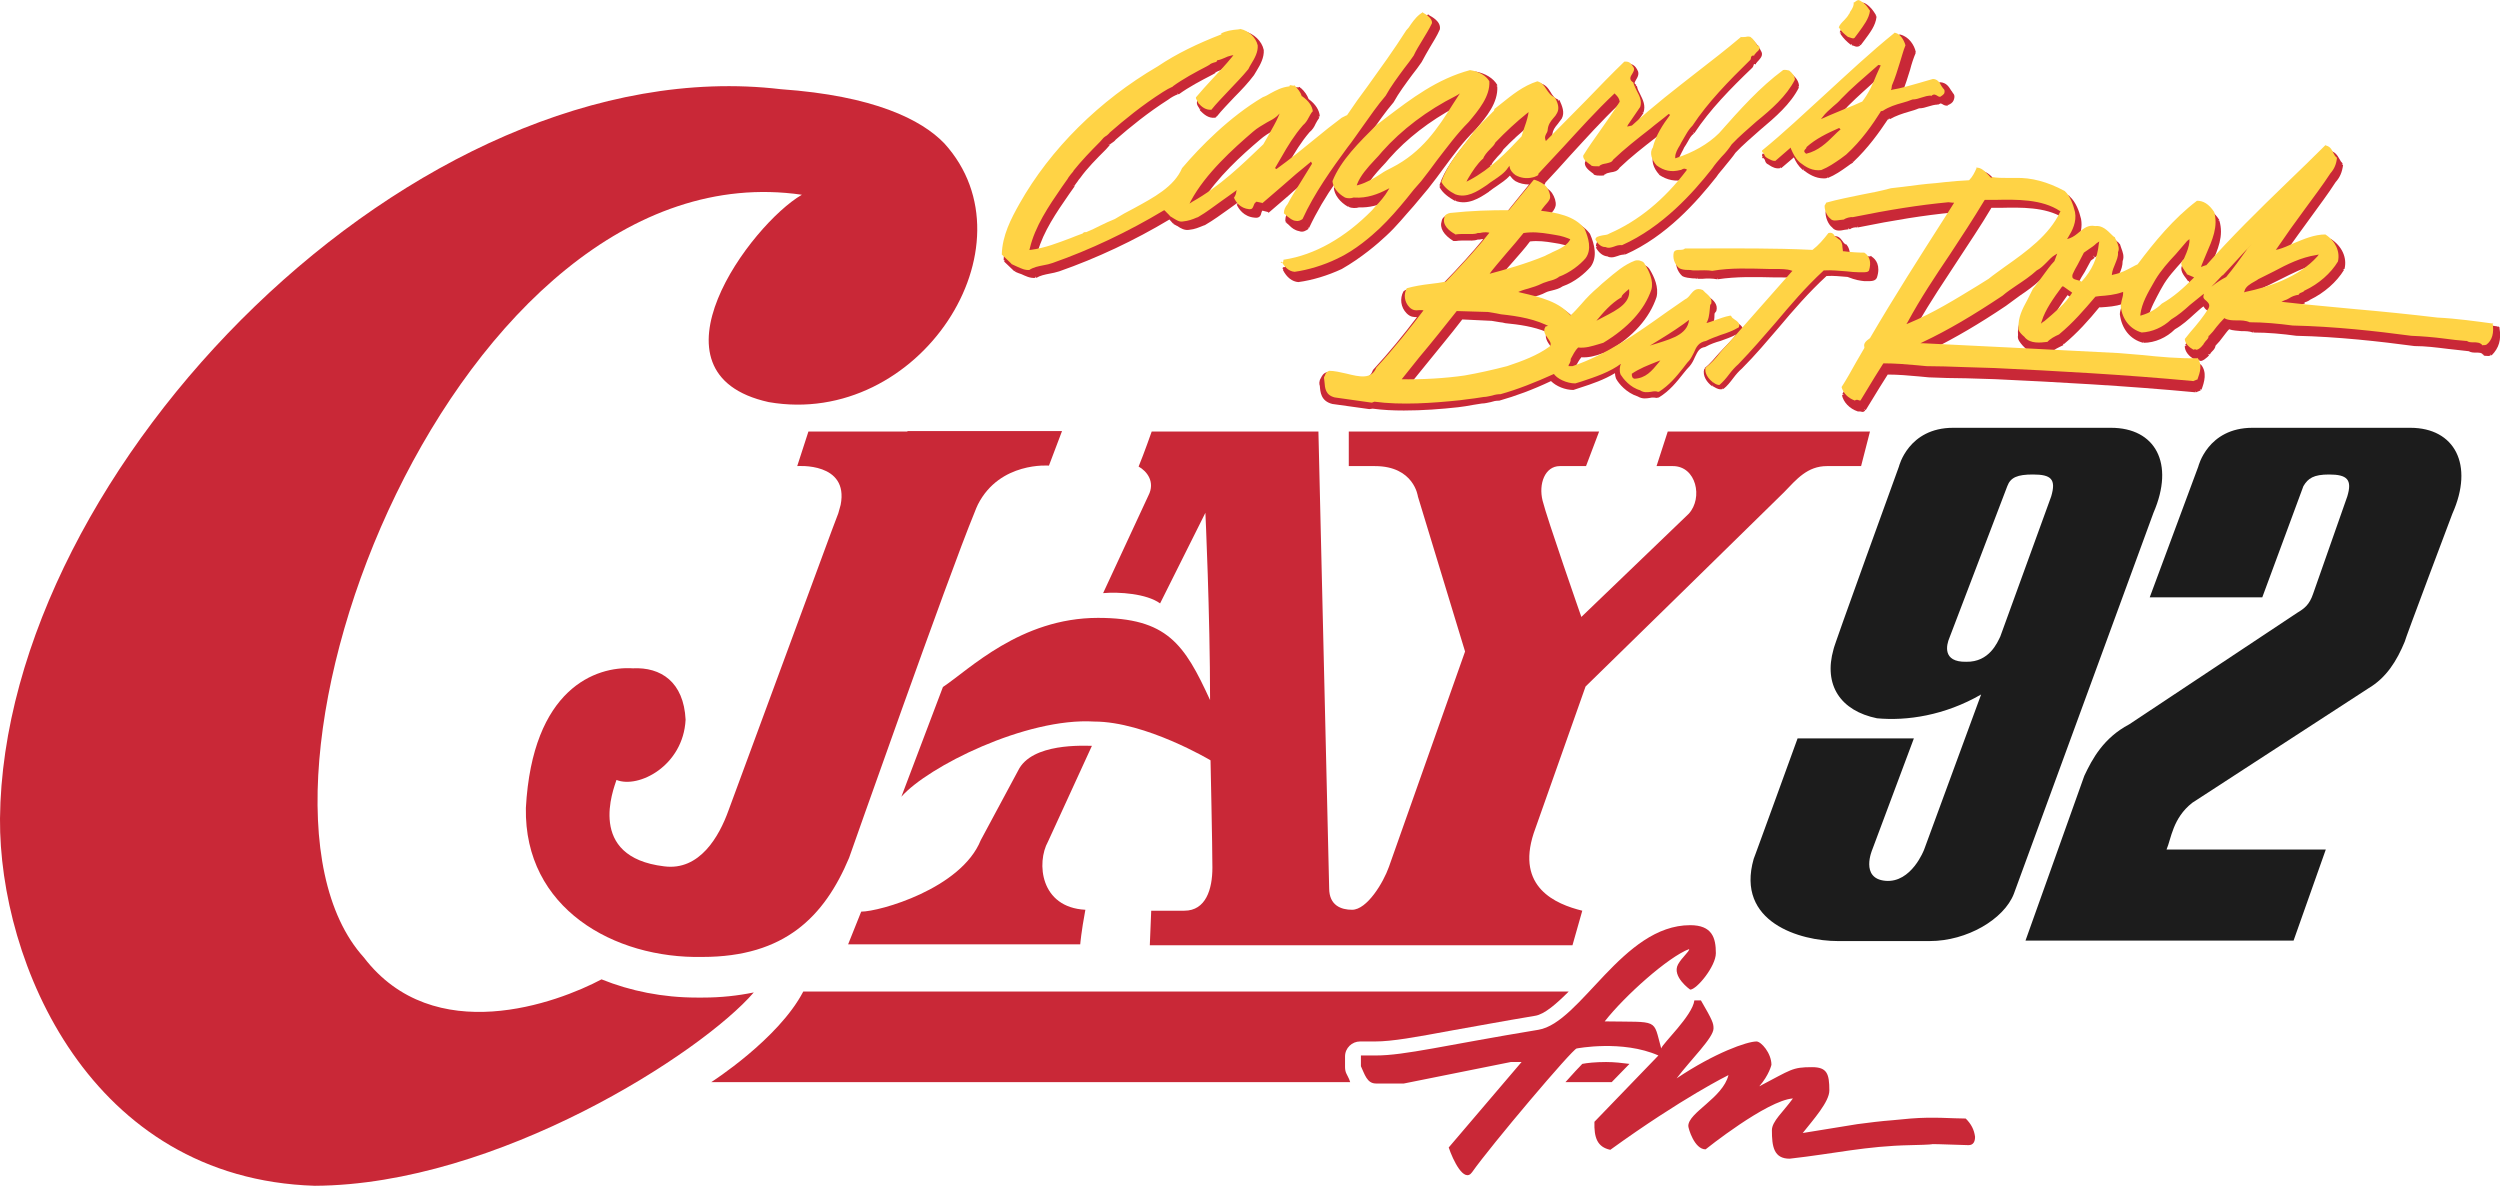 <?xml version="1.0" encoding="utf-8"?>
<!-- Generator: Adobe Illustrator 25.4.1, SVG Export Plug-In . SVG Version: 6.00 Build 0)  -->
<svg version="1.1" id="Layer_1" xmlns="http://www.w3.org/2000/svg" xmlns:xlink="http://www.w3.org/1999/xlink" x="0px" y="0px"
	 viewBox="0 0 535.3 253.9" style="enable-background:new 0 0 535.3 253.9;" xml:space="preserve">
<style type="text/css">
	.st0{fill:#C92837;}
	.st1{fill:#1C1C1C;}
	.st2{fill:#FFD345;}
</style>
<path class="st0" d="M150.5,213.6c-0.4,0-0.9,0-1.3,0c-7.3,0-14.2-1.4-20.4-3.9c-9.4,5-35.9,14.9-50.9-4.7
	C45.2,168.8,97.8,31,171.7,41.7C160.8,48,137,80,164.6,86.1c32.2,5.6,57.5-33.5,37.6-55.4c-4.9-5.1-15.1-10.2-35-11.6
	C89.2,9.9,0.7,100.1,0,175.3c-0.2,30.7,19.2,77.1,67.4,78.6c39.1-0.2,82.9-28.5,94-41.4C158,213.2,154.4,213.6,150.5,213.6z"/>
<path class="st0" d="M246.6,92.4h35.7l2.3,97.8c0,3.7,2.6,4.6,4.9,4.6c3.2,0,6.7-5.8,7.9-9.2l16.3-46.1l-10.1-33.2
	c0,0-0.8-6.5-9.2-6.5h-5.6v-7.4h53.6l-2.8,7.4H334c-3.2,0-4.6,3.8-3.7,7.4c0.9,3.7,8.3,24.9,8.3,24.9l23-22.1
	c3.1-3.4,1.6-10.2-3.4-10.2h-3.5l2.4-7.4h43.3l-1.9,7.4h-7.3c-4.2,0-6.5,2.8-9.2,5.6c-2.8,2.8-42.5,41.6-42.5,41.6l-11.1,31.4
	c-3.8,11.6,4.7,15.2,10.4,16.6l-2.1,7.4h-90.5l0.3-7.4h7.1c4.6,0,6-4.6,6-9.2c0-4.6-0.4-23-0.4-23s-13.9-8.3-24.9-8.3
	c-14.6-0.9-35.7,9.7-41.3,16.1l8.9-23.5c5.6-3.7,16.6-14.8,33.2-14.8c14.8,0,18.5,5.6,24,17.6c0-18.5-1-40.1-1-40.1l-9.7,19.4
	c-2.9-2.1-8.8-2.5-12.2-2.2l9.7-20.9c1.5-2.9-0.3-5.2-2.1-6.2C245,97,246.6,92.4,246.6,92.4z"/>
<path class="st0" d="M184.4,195.2c3.9,0,21.4-4.9,25.6-15.3l8-14.9c2.9-6,14.2-5.3,15.8-5.3l-9.4,20.5c-2.5,4.5-1.7,14.1,8,14.6
	c-0.9,4.8-1.1,7.4-1.1,7.4h-49.7L184.4,195.2z"/>
<path class="st0" d="M194.3,92.4C194.2,92.4,194.2,92.4,194.3,92.4h-21.2l-2.4,7.4c0,0,11.1-0.9,9.3,8.3c-0.1,0.4-0.3,1.1-0.5,1.8
	c-0.8,2.1-1.4,3.7-1.4,3.7L156,173.5c-2,5.6-6.2,13-13.8,12c-16.7-2-10.8-16.6-10.2-18.5c4.7,1.9,14.3-3,14.8-12.9
	c-0.4-8.1-5.3-11.3-11.3-11c-7.9-0.5-21.5,4.3-22.9,29.9c-0.4,21.5,18.9,32.3,37.8,31.9c17.6,0,26.1-8.6,31.4-21.2
	c0,0,21.3-60.5,26.8-73.8l0,0l0,0c0.3-0.8,0.6-1.5,0.8-1.9c4.7-9.2,15.2-8.3,15.2-8.3l2.8-7.4h-33.1V92.4z"/>
<path class="st1" d="M502.6,106.3c1.1-3.6,0-4.7-3.9-4.7c-3.3,0-4.5,0.8-5.5,2.5l-8.8,23.8h-24.1l10.4-28c0,0,2-8.3,11.6-8.3h33.8
	c9.5,0,13.7,7.9,9,18.4c0,0-10.3,27.3-10.2,27.4c-1.7,4.1-3.9,7.7-7.8,10l-37.7,24.5c-4.2,3.3-4.5,7.7-5.5,10H498l-6.9,19.5h-57.4
	l12.6-35.3c1.7-3.6,4.1-8.1,9.6-11l36-23.9c1.5-0.9,2.6-1.7,3.4-4.1L502.6,106.3z"/>
<path class="st1" d="M452,91.6h-33.8c-9.6,0-11.6,8.3-11.6,8.3s-14.2,39.1-14,39.1c-2.2,7.7,1.5,13.2,9.3,14.8
	c6.4,0.6,14.5-0.6,22.3-5.1L412,181.9c0,0-2.7,7.2-8.3,6.7c-5.5-0.5-2.8-6.7-2.8-6.7l8.9-23.8h-24.9c0,0-9.4,25.9-9.4,25.8
	c-3.9,13.6,10,17.6,18,17.6h19.7c8,0,15.9-4.7,18-10.1l29.9-81.6C465.7,99.2,461.5,91.6,452,91.6z M439.2,106.3l-10.9,30
	c-0.6,1.2-2.3,5.5-7.3,5.4c-5.2,0.1-4.2-3.7-3.6-5.1l12.4-32.5c0.7-1.9,2.2-2.5,5.5-2.5C439.2,101.6,440.3,102.6,439.2,106.3z"/>
<path class="st0" d="M420.9,239.5c-2.9,0-6.9-0.4-11.8,0c-7.1,0.7-4.4,0.3-11.4,1.2l-11.7,1.9c2.3-2.9,5.7-6.7,5.7-9.1
	c0-3.6-0.5-5-3.7-5c-4.3,0-4.4,0.5-11.3,4.1c2.1-2.4,2.6-4.6,2.6-4.6c0-2.5-2.2-5-3.2-5c-2,0-8.9,2.4-17.1,7.9
	c3.1-4.1,7.9-8.7,7.9-10.7c0-1.1-0.2-1.7-2.7-6h-1.4c-0.4,3.3-6.9,9.3-7.1,10.3c-1.8-6.5-0.3-5.6-12.1-5.8
	c4.3-5.5,13.6-13.8,18.1-15.5c0,0.6-1.5,1.7-2.4,3.3c-1.4,2.6,2.6,5.4,2.6,5.4c1.4,0,5.5-5,5.5-7.8c0-3.3-0.8-6-5.5-6
	c-14.5,0-23.4,20.9-32.5,22.4c-20,3.3-28.6,5.5-34.8,5.5c-1,0-2.3,0-3.2,0v2.3c0.8,1.7,1.3,3.7,3.2,3.7h6l22.9-4.6h2.3l-15.6,18.3
	c0.9,2.7,3.3,7.7,5,5.3c4-5.7,21.6-26.5,22.4-26.5c0,0,9.8-1.9,17.5,1.5l-13.7,14.2c-0.1,3.4,0.6,5.4,3.4,6
	c15.5-11.2,25.3-16,25.3-16c-1.2,4.9-8.6,8-8.6,10.9c0,0.5,1.3,5,3.7,5c0,0,13.1-10.5,18.7-10.9c-2.1,2.9-4.5,4.9-4.5,6.8
	c0,3.5,0.4,6.1,3.8,6.1c9.8-1.1,16.2-2.7,25.9-2.9c9.4-0.2-0.9-0.4,12.4,0c1,0,1.4-0.7,1.4-1.8C422.7,241.9,422.1,240.7,420.9,239.5
	z"/>
<g>
	<path class="st0" d="M343.9,227.4c-2.3,0-4.1,0.2-5.1,0.4c-0.7,0.7-2,2.1-3.6,3.9h9.9l3.8-3.9C347.3,227.6,345.7,227.4,343.9,227.4
		z"/>
	<path class="st0" d="M288.6,230.5c-0.1-0.2-0.2-0.4-0.3-0.6c-0.2-0.4-0.3-0.9-0.3-1.4v-2.3c0-1.8,1.5-3.2,3.2-3.2h3.2
		c3.7,0,8.6-0.9,16.7-2.4c4.6-0.8,10.4-1.9,17.6-3.1c2-0.3,4.6-2.6,7.2-5.2c-47.7,0-158.1,0-163.9,0c-5.3,10.2-19.7,19.4-19.7,19.4
		h136.8C289,231.3,288.8,230.9,288.6,230.5z"/>
</g>
<g>
	<path class="st0" d="M377.7,32.9h-0.4l0.2,0.1h-0.2v0.5h0.2l-0.2,0.2l0.1,0.2l0.2-0.1v0.1c0.1,0.1,0.2,0.1,0.3,0.4
		c0.1,0.3,0.2,0.7,0.7,0.9l0.3,0.2c0.6,0.4,1.4,0.8,2.3,0.6l-0.1-0.3l0.2,0.3v-0.1l0.1,0.1l2.7-2.3c0.4,0.9,0.9,1.8,1.9,2.7l0.3-0.3
		l-0.2,0.3l0,0c1.2,0.9,2.6,1.8,4.4,1.8c0.2,0,0.5,0,0.8-0.1v-0.3l0.1,0.3V38v0.1c1.5-0.6,2.8-1.5,4.2-2.5c0.4-0.3,0.8-0.6,1.2-0.8
		l-0.2-0.3l0.2,0.2l-0.1-0.1l0.1,0.1c3.2-3,5.6-6.4,7.4-9.1l0.3-0.1l-0.1-0.3l0.2,0.3v-0.1l0.1,0.1c1.2-0.7,2.7-1.2,4.1-1.6
		c0.7-0.2,1.4-0.4,2.1-0.7c0.7,0,1.4-0.2,2-0.4c0.7-0.2,1.3-0.4,2-0.4v-0.1l0.1,0.1l0.2-0.1v-0.1l0.1,0.1c0.2-0.2,0.2-0.2,0.6,0
		c0.3,0.2,0.7,0.4,1.2,0.3l-0.1-0.4l0.1,0.3c0.5-0.2,1-0.5,1.2-1s0.3-1,0-1.4l-0.3,0.2l0.3-0.2l-0.1,0.1l0.1-0.1
		c-0.2-0.2-0.3-0.5-0.5-0.7c-0.5-0.8-1-1.7-2.4-1.8v0.3l-0.1-0.3v0.1v-0.1c-1,0.3-2.1,0.6-3.1,0.9c-1.6,0.5-3.3,0.9-4.9,1.3
		c0.7-1.6,1.2-3.3,1.7-4.9c0.3-1.2,0.7-2.4,1.2-3.6l-0.2-0.1h0.2v-0.1H410h0.2c-0.3-1.4-1.4-3.2-3.3-3.7v0.1V7.4h-0.2v0.1V7.4
		c-5.3,4.2-10.2,8.8-15,13.2c-4.3,4-8.8,8.2-13.5,12.1L377.7,32.9z M393.9,24.4c0.6-0.5,1.3-1.1,1.8-1.7c2.1-2.1,4.3-4,6.6-6.1
		c0,0.1-0.1,0.2-0.1,0.3c-0.8,1.9-1.7,3.9-3,5.6c-1.1,0.5-2.1,0.9-3.2,1.3c-0.9,0.4-1.9,0.8-2.9,1.2
		C393.3,24.9,393.6,24.7,393.9,24.4z M388.4,33.1c1.3-1.1,2.8-2,4.4-2.8c-1.3,1.2-2.7,2.4-4.5,3C388.4,33.2,388.4,33.1,388.4,33.1z
		 M387.7,33.9L387.7,33.9L387.7,33.9C387.7,34,387.7,34,387.7,33.9L387.7,33.9z"/>
	<path class="st0" d="M394.3,7.2l-0.2,0.1c0.6,0.9,1.3,1.6,2.2,2.3l0.2-0.2v0.3V9.6v0.1c0.1,0,0.3,0.1,0.4,0.1
		c0.2,0.1,0.5,0.2,0.7,0.2s0.5-0.1,0.7-0.2l-0.2-0.3l0.3,0.2l-0.1-0.1l0.1,0.1c0.3-0.4,0.6-0.8,0.9-1.2c1.1-1.5,2.3-3,2.5-4.9h-0.2
		l0.2-0.1V3.4h-0.2l0.1-0.1l-0.1-0.2c-0.5-0.8-1-1.6-2.1-2.3c-0.8-0.5-1.4-0.1-1.8,0.3c-0.1,0.1-0.2,0.2-0.3,0.2l0.1,0.1h-0.2
		l-0.1,0.2l0.2,0.2h-0.2c0.1,0.5-0.3,1.1-0.8,1.8l-0.2,0.3c-0.2,0.4-0.6,0.8-1,1.2c-0.5,0.5-1,1.1-1.3,1.8l0.3,0.1l-0.3,0.2
		L394.3,7.2z"/>
	<path class="st0" d="M296.8,50.5c2.2-2,4-4.3,5.9-6.4c1-1.2,2.1-2.5,3.1-3.7c1.2-1.5,2.3-3,3.4-4.5c2-2.7,4.1-5.6,6.8-8.2
		c2.3-2.7,4.8-5.7,4.6-9.2h-0.2l0.2-0.1v-0.1h-0.2l0.2-0.1c-0.8-1.4-2.5-2.5-4.7-2.9l-0.1,0.3l-0.1-0.3v0.1v-0.1
		c-7.2,1.9-12.8,6.2-18.2,10.3l-2.1,1.6l0.2,0.3l-0.2-0.3l0.1,0.1l-0.1-0.1c-1.3,1.3-2.6,2.6-3.8,3.9c0.7-0.9,1.3-1.9,2-2.8
		c1.5-2.1,3-4.3,4.8-6.4l-0.3-0.2l0.3,0.2l-0.1-0.1l0.1,0.1c1.1-2,2.6-4,4-5.9c0.7-0.9,1.4-1.8,2-2.7l-0.3-0.2l0.3,0.2l-0.1-0.1
		l0.1,0.1c0.6-1.1,1.2-2.2,1.8-3.2c0.7-1.2,1.5-2.4,2.1-3.8L308,6.2l0.3,0.1l0,0h-0.1h0.1c0.3-1.7-1.7-2.7-2.4-3.1l0,0V3.1h-0.2v0.1
		l0,0c-1.2,0.7-2.1,1.7-2.8,2.8c-0.3,0.4-0.6,0.9-1,1.2l0.2,0.2l-0.2-0.1l0.2,0.2l-0.2-0.1c-2.5,4-5.4,8-8.2,11.9
		c-1.4,2-2.9,4-4.3,6.1l-0.9,0.4l0.1,0.3l-0.2-0.3L288,26l-0.1-0.1c-1.9,1.5-3.8,3-5.6,4.4l-0.1,0.1c-2.3,1.8-4.4,3.5-6.7,5.2
		c0.1-0.2,0.2-0.4,0.4-0.6c1.3-2.3,2.7-4.6,4.5-6.7c0.6-0.5,1-1.1,1.3-1.8c0.2-0.4,0.5-0.9,0.8-1.3l-0.2-0.2h0.3l-0.2-0.1h0.2
		c-0.1-1.3-0.9-2.6-2.4-3.7c-0.3-0.8-0.8-1.6-1.7-2.4l-0.1,0.1v-0.2l-0.2-0.1l-0.1,0.1l0,0c-0.1,0-0.2,0-0.4,0
		c-0.3-0.1-0.7-0.1-1,0.2c-1.6,0.2-2.8,0.9-4,1.5c-0.5,0.3-1,0.5-1.6,0.8l0.1,0.3l-0.1-0.2l0.1,0.1l-0.1-0.1
		c-7.2,4.2-13.5,10.6-17.5,15.3l0.2,0.2l-0.3-0.1l0.2,0.1l-0.2-0.1c-1.6,3.8-5.9,6.1-10,8.3c-1.4,0.7-2.8,1.5-4,2.3
		c-1,0.4-2.1,0.9-3.2,1.5c-0.9,0.4-1.8,0.9-2.8,1.3c-0.4-0.1-0.7,0.1-1,0.4c-0.9,0.3-1.7,0.6-2.5,1c-2.5,1-5,1.9-7.8,2.4
		c1.2-4.3,4-8.4,6.7-12.3l1.2-1.7l-0.3-0.2l0.3,0.1l-0.2-0.1l0.2,0.1c0.1-0.3,0.4-0.6,0.6-0.9c0.2-0.3,0.4-0.6,0.6-0.8
		c1.5-2.1,3.5-4.1,5.5-6.1l0.8-0.9l-0.3-0.3l0.3,0.2l-0.1-0.1l0.1,0.1c0.1-0.1,0.3-0.3,0.5-0.4c0.3-0.2,0.6-0.4,0.8-0.7
		c3.1-2.7,6.9-5.8,11.3-8.6c0.5-0.4,1.4-0.9,2-1.1l-0.1-0.3l0.2,0.3v-0.1l0.1,0.1c2.2-1.6,4.7-2.9,7.2-4.2l0.7-0.4l-0.2-0.3l0.2,0.2
		l-0.1-0.1l0.1,0.1c0.1-0.1,0.4-0.2,0.6-0.3c0.3-0.1,0.7-0.2,1-0.6c0.5-0.1,1-0.3,1.4-0.5c-1,1.2-2.2,2.4-3.3,3.6
		c-1.2,1.2-2.3,2.4-3.3,3.6c-0.2,0.1-0.3,0.3-0.4,0.5c-0.1,0.4,0.1,0.8,0.3,1.1c0.1,0.1,0.2,0.3,0.2,0.4h0.3l-0.3,0.2h0.2l-0.1,0.1
		c0.8,0.8,1.8,1.8,3.3,1.6v-0.1l0.1,0.1l0.1-0.1v-0.2l0.1,0.1c1.1-1.4,2.5-2.8,3.8-4.2c1.5-1.5,3-3.1,4.2-4.7l-0.3-0.2l0.3,0.2
		l-0.1-0.1l0.1,0.1c0.2-0.3,0.4-0.7,0.6-1c0.8-1.3,1.6-2.8,1.5-4.4c-0.4-1.9-2.1-3.5-4.1-4L266.4,7V6.7v0.1l0,0L266,6.9
		c-1.3,0.2-2.7,0.3-3.9,1l0.1,0.1L262,7.9L261.9,8l0.1,0.1c-4.9,1.9-9.4,4.2-13.4,6.8c-12.6,7.3-23.2,17.9-29.8,29.6
		c-1.8,3.2-3.8,7-3.9,11.2h0.3l-0.3,0.2h0.2L215,56l2.2,2.1l0.2-0.2l-0.1,0.3l0.1-0.1v0.1c0.5,0.2,0.9,0.4,1.3,0.5
		c0.9,0.4,1.8,0.9,3,0.8v-0.3l0.2,0.3v-0.1v0.1c0.8-0.5,1.8-0.7,2.8-0.9c0.7-0.1,1.4-0.3,2.1-0.5c8-2.8,16.1-6.6,23.6-11.1l0.8,0.9
		l0.2-0.2l-0.2,0.3l0.1-0.1V48c0.3,0.1,0.5,0.3,0.8,0.4c0.7,0.5,1.6,1,2.6,0.8c1.1-0.1,2-0.5,3-0.9l0.3-0.1l-0.1-0.3l0.1,0.3
		l-0.1-0.1l0.1,0.1c1.9-1.1,3.5-2.3,5.2-3.5c0.6-0.4,1.2-0.9,1.8-1.3l0.2,0.1l-0.4,0.1l0.2,0.1l-0.2,0.1c0.4,0.9,1.5,2.6,3.8,2.8
		c1.2,0.2,1.4-0.6,1.5-1.1c0.1-0.2,0.1-0.3,0.2-0.4l1.2,0.3l0,0v0.1h0.2v-0.1v0.1c1.4-1.2,2.8-2.4,4.3-3.7c1.4-1.3,2.9-2.5,4.4-3.8
		c-0.4,0.7-0.9,1.5-1.4,2.2c-0.9,1.5-2,3.2-2.8,4.7c-0.7,0.7-1,1.5-1,2.4h0.2l-0.2,0.2l0.1,0.1h0.2l-0.1,0.1
		c0.3,0.2,0.5,0.4,0.7,0.6c0.5,0.5,1.1,1,2.1,1.2c0.8,0.3,1.4-0.1,2-0.5l-0.2-0.3l0.3,0.2l-0.2-0.2l0.2,0.1c1.6-3.4,3.6-6.8,5.8-9.9
		c-0.2,0.4-0.3,0.7-0.5,1.1l0.3,0.1h-0.3l0.2,0.1h-0.2c0.1,1.5,1.3,3.1,3.1,4.1l0.2-0.3l-0.1,0.3l0,0l0,0c0.6,0.3,1.6,0.3,2.2,0.1
		c2.2,0.1,4.2-0.5,5.8-1.2c-0.5,0.7-1.2,1.5-1.9,2.2l-0.6,0.7l0,0c-5.7,5.8-12.1,9.4-18.5,10.4c-0.6,0.1-0.6,0.6-0.7,0.7l0,0h-0.3
		l-0.2,0.2l0.2,0.4h-0.1c0.8,1.6,2,2.5,3.3,2.6v-0.3v0.3v-0.1v0.1c3-0.4,6.3-1.4,9.3-2.8C291.5,55.2,295,52.2,296.8,50.5z
		 M272.2,29.8c-0.4,0.7-0.8,1.3-1.1,2c-4.2,4-8.5,8.2-13.7,11.4c3.2-5.2,8.5-10,12.4-13.3c0.9-0.8,1.9-1.4,2.9-2
		c0.3-0.2,0.6-0.3,0.9-0.5C273.1,28.2,272.6,29,272.2,29.8z M296.3,37.9c-1.2,0.7-2.4,1.5-3.7,2c0.8-1.4,2-2.8,3.2-4.1
		c0.6-0.6,1.2-1.3,1.7-1.9c3.7-4.2,8.6-8,14.2-11l-0.2,0.3c-3.2,5-6.6,10.1-12.9,13.4C297.8,37,297.1,37.5,296.3,37.9z"/>
	<path class="st0" d="M535.2,70.3L535.2,70.3v-0.2l-0.2-0.2l-0.2,0.1v-0.1c-3.6-0.6-7.9-1.1-12-1.3c-5.8-0.7-11.6-1.2-17.2-1.7h-0.3
		c-4.5-0.4-9.1-0.9-13.7-1.3c0.5-0.2,1-0.4,1.6-0.5V65l0.1,0.1l0.2-0.1l-0.1-0.2h0.1c0-0.1,0.1-0.1,0.4-0.2c0.2-0.1,0.5-0.2,0.7-0.4
		c3.1-1.5,5.7-3.8,7.3-6.4l-0.3-0.2l0.3,0.1l-0.1-0.1h0.2c0.6-2.4-0.5-4.9-3-6.5l-0.2,0.3v-0.3v0.1v-0.1c-2.6,0-4.9,1-7.1,1.9
		c-0.7,0.3-1.5,0.6-2.2,0.9c1.7-2.5,3.5-4.9,5.3-7.4s3.7-5,5.3-7.5c0.9-1,1.4-2.1,1.6-3.7h-0.3l0.3-0.2h-0.2l0.1-0.1
		c-0.3-0.3-0.5-0.6-0.7-1c-0.4-0.7-0.9-1.6-2.3-1.8v0.1l-0.1-0.1l-0.2,0.1v0.2l-0.1-0.1c-2.7,2.7-5.5,5.5-8.4,8.2
		c-5.6,5.5-11.5,11.1-16.7,17c0.1-0.3,0.3-0.7,0.4-1c1.4-3.2,2.7-6.1,1.7-9.4l-0.3,0.1l0.3-0.2l-0.2,0.1l0.2-0.1
		c-1.2-1.9-2.7-2.8-4.4-2.7v0.3l-0.2-0.3v0.1l-0.1-0.1c-5.1,3.9-9.1,8.8-12.8,13.6c-0.3,0.1-0.5,0.3-0.9,0.5
		c-1.1,0.6-2.2,1.2-3.5,1.5c0.1-0.5,0.3-0.9,0.5-1.4c0.4-0.8,0.7-1.7,0.7-2.7c0.4-1,0-2-0.3-2.8c-0.1-0.3-0.2-0.6-0.3-0.9l-0.3,0.1
		l0.3-0.2l-0.2,0.1l0.1-0.1c-0.2-0.2-0.4-0.3-0.6-0.5c-1-1-2.3-2.2-3.9-2.1c-1.7-0.3-2.9,0.6-3.9,1.4c-0.2,0.1-0.3,0.3-0.5,0.4
		c0.6-1.2,1-2.7,0.7-4.4c-0.4-1.7-1.1-3.6-2.4-4.8l-0.2,0.2l0.2-0.3l-0.1,0.1l0.1-0.1c-3.8-2-7.4-3-10.8-2.9
		c-1.6-0.1-3.3,0.1-4.9-0.2c-0.2-0.2-0.3-0.4-0.5-0.5c-0.8-0.9-1.8-1.9-3.2-1.8v0.1l-0.1-0.1l-0.2,0.1l0.1,0.2h-0.1
		c-0.4,1-0.9,1.8-1.4,2.4c-1.7,0.1-3.4,0.2-5,0.4l-1.8,0.2c-2.5,0.2-4.8,0.5-7.1,0.8l-2.6,0.3v0.3l-0.1-0.3v0.1V41
		c-2.1,0.6-4.3,1-6.4,1.4c-2.5,0.5-5,1-7.6,1.7l0.1,0.3l-0.3-0.2l0.1,0.2l-0.1-0.1l-0.4,0.7l0.3,0.2h-0.3l0.2,0.1h-0.2
		c-0.1,1.1,0.5,2.7,1.4,3.4c0.7,0.9,1.8,0.7,2.7,0.5c0.3,0,0.5-0.1,0.8-0.1v-0.3l0.2,0.3V49l0.1,0.1c0.3-0.3,1.1-0.5,1.6-0.4v-0.3
		l0.1,0.3v-0.1v0.1c7.9-1.6,14.2-2.6,20.3-3.2h0.2l-1.7,2.6c-5.3,8.3-10.7,16.8-15.9,25.6c-0.7,0.5-1.6,1.2-1.4,2.3
		c-0.6,1-1.1,2-1.7,3c-1,1.8-2,3.6-3.1,5.3l0.3,0.2h-0.4l0.2,0.1h-0.2c0.3,1.5,1.6,2.9,3.4,3.5V88v0.1h0.2V88v0.1c0.1,0,0.1,0,0.3,0
		c0.1,0,0.3,0.1,0.5,0.1s0.4-0.1,0.6-0.3l-0.3-0.3l0.4,0.2l0,0l0,0c1-1.6,2-3.3,3-4.9l1.7-2.7c2.2,0,4.5,0.2,6.7,0.4l2.1,0.2
		c2.5,0.1,5.3,0.2,8,0.2c6.6,0.2,6.5,0.2,6.4,0.2c12.8,0.6,27.8,1.4,42.7,2.8v-0.3l0.1,0.3v-0.1V84l1-0.4l-0.1-0.3l0.3,0.2l-0.1-0.2
		l0.1,0.1c0.6-1.6,1.2-3.7-0.1-5.3l-0.1,0.1V78l-0.2-0.1l-0.1,0.1v-0.1c-4.2,0.1-8.2-0.3-12.2-0.7c-1.6-0.2-3.2-0.3-4.8-0.4
		c-7.8-0.4-15.8-0.8-23.4-1.2c-5.4-0.3-11-0.6-16.6-0.9c4.8-2.4,9.8-5.3,15.6-9.2c1-0.7,2-1.5,3-2.2c1.5-1,3-2.1,4.2-3.2
		c0.7-0.4,1.3-0.9,1.8-1.4c-0.5,0.6-1,1.3-1.4,1.9c-0.6,0.9-1.3,1.8-2,2.6l0.3,0.2l-0.3-0.2l0.1,0.1h-0.1c-0.3,0.8-0.7,1.6-1.1,2.3
		c-1.1,2-2.1,4-1.9,6.2c-0.2,0.9,0.5,1.6,1,2.2c0.2,0.2,0.3,0.3,0.5,0.5c1.4,1.6,3.7,1.3,5.3,1.1v-0.1l0.1,0.1l0.1-0.1v-0.1l0.1,0.1
		c0.6-0.7,1.6-1.1,2.6-1.6l-0.1-0.3l0.2,0.2l-0.2-0.3l0.2,0.2c2.9-2.4,5.4-5.2,7.6-7.9h0.5c1.4-0.1,3-0.2,4.4-0.7
		c0,0.2-0.1,0.5-0.2,0.7c-0.1,0.5-0.3,0.9-0.3,1.5c0.4,3.1,2.2,5.4,5,6.1l0.1-0.3v0.3v-0.1v0.1c2.4,0,4.9-1.1,6.7-2.9
		c1.6-0.9,2.9-2.1,4.1-3.2c0.7-0.6,1.3-1.2,2-1.7c0.2,0.3,0.4,0.6,0.7,0.8c0.5,0.4,0.5,0.5,0.4,0.8c-1.1,1.7-2.5,3.4-3.8,5.1
		l-1.2,1.5l0.3,0.2h-0.4l0.2,0.1h-0.2c0,1.1,0.8,2.2,2.3,3V77v0.1h0.2V77v0.1c0.3-0.1,0.4-0.1,0.5,0l0.1-0.1v0.2l0.2,0.1l0.1-0.1
		v0.1c0.7-0.1,1.1-0.6,1.5-0.9c0.1-0.1,0.2-0.2,0.3-0.3l-0.2-0.3l0.3,0.1l-0.1-0.1l0.2,0.1c0.1-0.3,0.3-0.5,0.5-0.7
		c0.3-0.3,0.6-0.6,0.7-1.2c0.6-0.6,1.1-1.2,1.6-1.9c0.4-0.5,0.8-1.1,1.3-1.6c0.8,0.3,1.8,0.3,2.6,0.4c0.9,0,1.7,0,2.5,0.3l0.1-0.3
		v0.3v-0.1v0.1c3.1,0,6.3,0.3,9.2,0.7v-0.3v0.3l0,0l0,0c8.9,0.2,17.8,1.2,25.3,2.2v-0.4v0.4c2.3,0,4.7,0.3,7.1,0.6
		c1.5,0.2,3,0.3,4.5,0.5c0.5,0.3,1.1,0.3,1.6,0.3c0.7,0,1.2,0,1.5,0.5l0.1-0.1v0.2l0.2,0.1l0.1-0.1v0.1c0.1,0,0.2,0,0.3,0
		c0.2,0,0.5,0.1,0.9-0.1l-0.1-0.3l0.2,0.3V76l0.1,0.1C535.1,74.5,535.6,72.7,535.2,70.3z M427.6,39L427.6,39L427.6,39L427.6,39
		L427.6,39z M426,44.1L426,44.1L426,44.1L426,44.1z M430.1,57.7c-1.2,0.8-2.4,1.7-3.5,2.5l-2.4,1.5c-4.3,2.7-8.7,5.4-13.5,7.5
		c2.6-4.6,5.6-9,8.4-13.3c2.4-3.7,5-7.5,7.3-11.4h1.9c4.5-0.1,9.6-0.2,13.4,2.1C439.2,51.2,434.5,54.5,430.1,57.7z M439.3,68.6
		c0.8-1.7,2.1-3.6,3.4-5.4l1.1,0.7C442.8,65.6,441,67.2,439.3,68.6z M446.4,60.8c-0.2-0.1-0.4-0.1-0.5-0.1c-0.2,0-0.6-0.1-0.7-0.2
		c0,0,0-0.1,0-0.2c0.3-0.7,0.7-1.3,1.2-2.1c0.4-0.8,0.9-1.6,1.3-2.4c0.3-0.2,0.5-0.4,0.8-0.6l-0.4-0.5l0,0l0.5,0.4
		c0.3-0.2,0.7-0.5,1-0.7C449.1,56.8,448.1,58.9,446.4,60.8z M463.5,65.7l0.1,0.3L463.5,65.7v0.2V65.7c-0.9,0.9-2.1,1.7-3.5,2.2
		c0.5-2,1.6-3.9,2.6-5.8l0.4-0.7l0,0c1.1-2,2.7-3.7,4.3-5.5c0.4-0.5,0.9-1,1.3-1.5c-0.2,0.5-0.4,0.9-0.6,1.4l-0.2,0.4
		c-1.4,1.1-0.5,2.4,0.2,3.3c0.2,0.3,0.4,0.5,0.5,0.7l0.3-0.1l-0.2,0.3l0.1-0.1v0.1l0.8,0.3C467.7,62.8,465.7,64.5,463.5,65.7z
		 M474.6,62.6L474.6,62.6L474.6,62.6L474.6,62.6z M484,62c0.3-0.2,0.5-0.3,0.8-0.5c1.2-0.5,2.4-1.2,3.5-1.7c2.4-1.2,4.9-2.5,7.6-3.2
		c-3.7,3.4-9,5.3-13.2,6.2C483.1,62.5,483.6,62.2,484,62z"/>
	<path class="st0" d="M399.2,60.2v-0.3V60.2L399.2,60.2L399.2,60.2c0.2,0,0.4,0,0.7,0c0.8,0,1.7,0,2-0.8c0.8-2.5-0.2-3.9-1.2-4.5
		l0,0v-0.1h-0.2v0.1l0,0c-1.4,0-2.8-0.1-4.3-0.2c0-0.2-0.1-0.3-0.1-0.5c-0.1-0.6-0.2-1.2-0.7-1.8l-0.1,0.1l0.1-0.1l-0.1-0.1
		l-0.1,0.1v-0.1c-0.3-0.1-0.5-0.4-0.7-0.7c-0.4-0.5-0.8-1.2-2-1l0.1,0.3l-0.2-0.2l0.1,0.2l-0.1-0.1l-0.1,0.1c-1,1.2-1.9,2.4-3.2,3.4
		c-7.9-0.4-16.1-0.4-24.1-0.3h-3v0.3l-0.2-0.3v0.1l-0.1-0.1c-0.2,0.1-0.6,0.2-0.9,0.2c-0.6,0-1.4,0.1-1.8,0.9c-0.4,1.4,0.1,3,1.2,4
		l0.2-0.3l-0.2,0.3l0,0l0,0c0.7,0.4,1.5,0.4,2.2,0.5c0.3,0,0.7,0,1,0.1l0.1-0.3v0.3l0,0l0,0c0.3,0,0.6,0,1,0c1-0.1,2.1-0.1,3.2,0.1
		l0.1-0.3v0.3v-0.1v0.1c4-0.6,8-0.5,12.3-0.4h1.3c0.7,0,1.6,0,2.3,0.1c-2.1,2.3-4.1,4.7-6.2,7l-0.2,0.2c-1.3,1.5-2.6,3-4,4.5
		c0.2-1-0.7-1.7-1.2-2c-0.2-0.2-0.5-0.3-0.6-0.5l-0.1-0.1l-0.6-0.3h-0.2c-1.1,0.2-2.1,0.6-3.1,1c-0.2,0.1-0.5,0.2-0.7,0.3
		c0.2-0.7,0.3-1.4,0.3-2.1c0-0.2,0-0.4,0.1-0.5l0.3-0.4c0.4-1.4-0.6-2.3-1.4-2.9c-0.2-0.2-0.4-0.4-0.6-0.6l-0.2-0.2
		c-1.8-0.8-2.7,0.3-3.3,1c-0.3,0.4-0.6,0.8-1,0.9v0.1h-0.2l-3.9,2.8c-6.2,4.4-12.6,9-19.7,11.5c0.1-0.2,0.2-0.5,0.2-0.8
		c0.4-0.7,0.7-1.3,1.2-1.9c1.6,0.1,3-0.3,4.4-0.8c0.3-0.1,0.7-0.2,1-0.3l0.2-0.1c5.5-3.2,9-7.2,10.5-11.7c0.5-2.1-0.5-4.3-1.4-5.8
		c-0.2-0.4-0.6-0.8-1.1-1s-1.2-0.3-1.8-0.1c-2.5,0.9-4.5,2.6-6.4,4.3c-0.6,0.5-1.1,1-1.7,1.4c-1.4,1.1-2.5,2.4-3.7,3.6
		c-0.6,0.7-1.2,1.3-1.8,1.9c-2.2-2.4-5.7-3.4-8.9-4.2h0.1c1-0.3,2.1-0.6,3-1.1c0.4-0.2,0.9-0.3,1.3-0.4c0.8-0.2,1.6-0.4,2.3-0.9
		c2.6-0.9,4.8-2.8,6-4.2c1.5-2.1,0.8-4.8-0.1-6.9l-0.1-0.2c-2-2.6-5.4-3.5-8.7-3.9c0.1-0.1,0.1-0.1,0.2-0.2c0.5-0.5,1-1,1.2-1.9
		c0.1-0.8-0.2-1.8-0.8-2.7c-0.5-0.7-1.3-1.2-2-1.5c0.3-0.1,0.5-0.3,0.6-0.7c1.8-1.9,3.5-3.8,5.3-5.8c3.4-3.7,6.8-7.5,10.4-10.9
		c0.2,0.3,0.4,0.5,0.5,0.8c-1.2,2.1-2.6,4.1-4,6c-1.2,1.7-2.5,3.5-3.7,5.3l0.3,0.2l-0.3-0.1l0.2,0.1l-0.2-0.1
		c-0.3,1,0.7,1.8,1.5,2.4c0.2,0.1,0.3,0.2,0.4,0.4l0.2-0.3l-0.2,0.3l0,0l0,0c0.5,0.2,0.9,0.2,1.3,0.2c0.2,0,0.4,0,0.6,0v-0.1
		l0.1,0.1l0.2-0.1v-0.2l0.1,0.1c0.3-0.3,0.8-0.4,1.3-0.5c0.7-0.1,1.4-0.2,1.9-1c2.4-2.3,5.1-4.4,7.8-6.5c0.6-0.5,1.3-1,1.9-1.5
		c-0.9,1.5-1.8,3.1-2.2,4.9c-1,1.4-0.2,3.3,0.9,4.5l0.2-0.2l-0.2,0.3l0.1-0.1l-0.1,0.1c1.8,1.2,3.5,1.5,5.5,1.1
		c-4.5,5.7-9.7,9.8-15.5,12.3l0.1,0.3l-0.2-0.3l0,0l0,0c-0.3,0.2-0.8,0.3-1.3,0.3c-0.9,0.1-2,0.2-2.1,1.6h0.3l-0.3,0.2h0.2l-0.2,0.1
		c0.7,1.2,1.5,1.8,2.5,1.9c0.3,0.2,0.7,0.2,0.9,0.2c0.5,0,0.9-0.2,1.3-0.3c0.5-0.2,1-0.3,1.5-0.3v-0.3l0.1,0.3v-0.1v0.1
		c8.8-3.9,15.3-11.3,19.5-16.6c0.5-0.8,1.3-1.6,1.9-2.4c0.8-1,1.6-1.9,2.2-2.8c1.6-1.7,3.5-3.3,5.3-4.9c3.2-2.7,6.5-5.5,8.3-9.1
		l-0.3-0.1h0.3l-0.2-0.1h0.2c0-0.9-0.5-1.8-1.5-2.6l-0.2,0.3l0.1-0.3l-0.2,0.2v-0.3c-0.6-0.2-1-0.3-1.8-0.1l0.1,0.3l-0.2-0.3v0.1
		l-0.1-0.1c-5,3.8-9.2,8.4-13.8,13.6c-2.2,2.2-5.1,3.9-8.3,5c0.2-0.5,0.5-1.1,0.8-1.7c0.2-0.4,0.4-0.7,0.5-1
		c0.3-0.4,0.5-0.8,0.8-1.3c0.4-0.7,0.7-1.3,1.3-1.7l-0.2-0.3l0.3,0.2l-0.1-0.1l0.1,0.1c3.3-5,7.7-9.5,12.4-14
		c0.2-0.2,0.2-0.4,0.3-0.6c0-0.1,0-0.2,0.2-0.2l0,0l0.1,0.1l0.2-0.1v-0.2h0.1c0-0.1,0.2-0.3,0.4-0.5c0.4-0.5,1.2-1.2,0.5-2.2
		l-0.1-0.2c-0.5-0.8-0.9-1.5-1.8-2.1l-0.2,0.3l0.1-0.3l-0.1,0.1l0.1-0.1c-0.5-0.2-1-0.1-1.4,0c-0.3,0.1-0.6,0.1-0.9,0l0,0V8.4h-0.2
		v0.1V8.4c-3.1,2.6-6.3,5.1-9.4,7.5c-4.1,3.2-8.3,6.5-12.5,10.2l1.3-1.9l-0.3-0.2l0.3,0.1l-0.2-0.1l0.2,0.1c0.5-1.5-0.1-2.7-0.7-3.9
		c-0.3-0.6-0.6-1.1-0.7-1.8l-0.3,0.1l0.2-0.3l-0.1,0.1l0.1-0.1c-0.2-0.1-0.4-0.3-0.4-0.4c0-0.2,0.2-0.5,0.3-0.7
		c0.3-0.5,0.8-1.3,0.3-2.1c-0.4-0.8-1-1.5-2.5-1.4v0.1l-0.1-0.1l-0.1,0.1v0.1l-0.1-0.1c-2.7,2.7-5.5,5.6-8.3,8.4l-0.1,0.1
		c-2.4,2.4-4.8,4.9-7.2,7.3c0.1-0.2,0.2-0.5,0.2-0.8c0.1-0.8,0.5-1.4,1.1-2.1c0.3-0.4,0.6-0.8,0.9-1.2c0.7-1.3,0.1-2.7-0.5-4
		l-0.3,0.2l0.1-0.3l-0.1,0.1v-0.1c-0.8-0.3-1.2-0.9-1.6-1.6c-0.5-0.8-1.1-1.7-2.4-1.9l-0.1,0.3l-0.1-0.3v0.1v-0.1
		c-3.1,1.1-5.5,3-8.1,5l-1.4,1.1l0.2,0.2l-0.3-0.1l0.1,0.1l-0.2-0.1l-0.1,0.3l-1.3,1.3c-0.9,0.9-1.9,1.9-2.7,2.8l-1.6,2
		c-2.3,2.9-4.7,5.9-5.8,9.3l0.3,0.1l-0.3,0.1h0.2l-0.2,0.1c0.7,1.4,2.1,2.3,3.3,3l0.2-0.3l-0.1,0.3v-0.1V43c2.7,1,5.2-0.6,7-1.8
		l0.3-0.2v-0.1h0.1c0.4-0.3,0.9-0.7,1.4-1c1-0.7,2.1-1.4,2.9-2.3c0.3,0.4,0.6,0.8,1.2,1.2l0.2-0.3l-0.2,0.3l0,0l0,0
		c0.9,0.5,1.9,0.7,2.9,0.7l-4.6,5.7c-4.1,0-7.8,0.1-12.4,0.7c-0.9,0.2-1.6,0.7-1.7,1.4c-0.5,1.5,0.4,3,2.5,4.3h0.6
		c0.6-0.1,1.3-0.1,2-0.1c0.9,0,1.8,0.1,2.6-0.2c0.3,0,0.6,0,0.9-0.1c0.1,0,0.2,0,0.3,0c-2.3,2.8-5.1,5.9-8.5,9.4
		c-1,0.2-2.1,0.3-3.1,0.5c-1.7,0.2-3.5,0.5-5.1,1l-0.4,0.3c-0.8,1.5-0.6,3.4,0.7,4.7c0.8,0.8,1.5,0.8,2.2,0.8
		c-2.8,3.7-5.9,7.5-9.4,11.3l-0.1,0.2c-0.7,2-2.6,1.7-5.7,0.9c-1.3-0.3-2.7-0.6-3.9-0.6h-0.2c-0.8,0.2-1.1,0.9-1.3,1.3
		c-0.1,0.1-0.1,0.2-0.2,0.4l-0.1,0.5c0,0.2,0,0.5,0.1,0.7c0.1,1.3,0.2,3.3,2.7,3.9l7.9,1.1l0.7-0.1c2.2,0.3,4.4,0.4,6.7,0.4
		c4,0,8-0.3,11.6-0.7c1-0.1,2.1-0.3,3.2-0.5c0.6-0.1,1.2-0.2,1.9-0.3c0.7,0,1.3-0.2,1.9-0.3c0.6-0.2,1.1-0.3,1.6-0.3h0.2
		c3.5-1,7.1-2.3,11.1-4.2c1.1,1.1,3,1.9,4.8,1.9l1.5-0.5c2.5-0.8,5.1-1.7,7.4-3.1c0,0.4,0.1,0.8,0.2,1.1l0.1,0.2
		c0.5,0.9,2.1,2.9,4.6,3.7c1,0.6,1.9,0.4,2.6,0.3c0.4-0.1,0.8-0.1,1.4,0l0.5-0.1c2.3-1.4,3.8-3.3,5.3-5.2c0.4-0.5,0.8-1,1.3-1.5
		c0.5-0.6,0.8-1.2,1.1-1.9c0.6-1.2,0.9-2,2.2-2.2l0.2-0.1c0.9-0.5,2-0.9,3.1-1.2c1.1-0.4,2.3-0.8,3.4-1.4c-0.6,0.7-1.2,1.4-1.8,2
		c-0.6,0.6-1.2,1.3-1.9,2c-1,1.1-1.9,2.3-3.1,3.2l0.2,0.2l-0.3-0.1l0.2,0.2l-0.2-0.1c-0.4,1.5,0.6,2.9,1.7,3.7l0.2-0.3l-0.1,0.3
		v-0.1v0.1c0.1,0,0.2,0.1,0.4,0.2c0.5,0.3,1.1,0.6,1.8,0.4l-0.1-0.3l0.2,0.3l-0.1-0.1l0.1,0.1c0.8-0.6,1.5-1.5,2.1-2.3
		s1.2-1.5,1.9-2.1l-0.3-0.3l0.3,0.3l0,0l0,0c2.9-2.9,5.4-5.9,7.9-8.8c3.1-3.7,6.4-7.5,10.2-11c1.6-0.1,3,0.1,4.5,0.2
		C397.4,60,398.3,60.1,399.2,60.2z M348.5,65.4l0.3-0.4c0.1-0.2,0.2-0.4,0.4-0.5c-0.4,1.3-1.7,2.3-3.7,3.4
		C346.4,67,347.4,66.1,348.5,65.4z M326.9,28.7l-0.4,1.2c-2.8,3-5.7,6.1-9.6,8.5c0.7-1.1,1.5-2,2.3-2.8l-0.2-0.2l0.3,0.1l-0.2-0.1
		h0.2c0.2-0.6,0.8-1.2,1.3-1.8c0.5-0.5,1-1,1.3-1.6c1.8-1.9,3.8-3.7,5.8-5.3C327.3,27.3,327.1,28,326.9,28.7z M324,56
		c1.2-1.4,2.5-2.8,3.6-4.3c1.7-0.2,3.3,0,5.1,0.3l1.2,0.2c0.9,0.2,1.7,0.4,2.4,0.6c-0.7,0.8-1.9,1.4-3.2,2c-0.5,0.3-1.1,0.5-1.6,0.8
		c-3.3,1.3-6.7,2.4-10,3.3C322.3,57.9,323.2,56.9,324,56z M332.4,74.9c-2.5,1.9-5.6,3-8.9,4.1c-3.1,0.8-6.2,1.5-9,2
		c-3.6,0.5-7.9,0.8-12.1,0.8c0,0,0,0-0.1,0l3-3.7c2.4-3,5.2-6.3,7.8-9.7l6.3,0.3c0.6,0.1,1.1,0.2,1.8,0.3c0.3,0,0.7,0.1,1.1,0.2
		c3,0.3,6,0.7,8.9,1.9c-0.6,1.1,0.2,2.2,0.7,2.9C332.4,74.6,332.5,74.8,332.4,74.9z M351,81.8c0,0,0-0.1,0-0.2
		c1.1-0.7,2.3-1.3,3.6-1.8C353.6,80.9,352.6,81.7,351,81.8z M358.7,73.2c0.9-0.6,1.8-1.2,2.7-1.8C360.8,72.2,359.8,72.7,358.7,73.2z
		"/>
</g>
<g>
	<path class="st2" d="M386.8,31.6c0,0.1-0.1,0.2-0.2,0.3c-0.2,0.2-0.5,0.5,0,0.9l0.1,0.1h0.1c2.5-0.6,4.3-2.3,5.9-3.9
		c0.4-0.4,0.9-0.9,1.4-1.3l-0.3-0.3c-2.5,1.1-5,2.3-7,4.1V31.6L386.8,31.6z M273.4,24.9c-0.6,0.5-1.3,0.9-2.1,1.3
		c-1,0.6-2.1,1.2-3,2c-4.2,3.6-10.2,9-13.3,14.8l-0.3,0.6l0.6-0.4c5.9-3.3,10.6-7.9,15.2-12.3l0,0l0,0c0.4-0.7,0.8-1.4,1.2-2.1
		c0.7-1.3,1.5-2.6,2-3.8l0.3-0.7L273.4,24.9z M320.2,30.5c-0.2,0.5-0.7,1-1.2,1.5c-0.6,0.6-1.2,1.3-1.5,2.1V34
		c-1.2,1.1-2.2,2.6-3.2,4.3l-0.3,0.6l0.6-0.3c4.7-2.5,8-6,11.2-9.4l0,0l0,0l0.4-1.3c0.4-1.1,0.8-2.3,1-3.3l0.1-0.6l-0.5,0.4
		C324.8,26,322.4,28.2,320.2,30.5L320.2,30.5L320.2,30.5z M311.8,20.5c-6.2,3.1-11.7,7.3-15.8,11.9c-0.5,0.6-1.1,1.3-1.7,1.9
		c-1.5,1.6-3,3.3-3.7,5.1l-0.1,0.3l0.4-0.1c1.7-0.5,3.3-1.4,4.8-2.4c0.7-0.5,1.5-0.9,2.3-1.3c6.5-3.3,9.9-8.5,13.1-13.6l1.1-1.7
		l0.4-0.6C312.5,20.1,311.8,20.5,311.8,20.5z M318.9,17.4c0.2,3.2-2.3,6.2-4.4,8.7c-2.6,2.6-4.7,5.5-6.8,8.2c-1.1,1.5-2.2,3-3.4,4.5
		c-1.1,1.2-2.1,2.4-3.1,3.7c-1.8,2.2-3.7,4.4-5.8,6.4c-1.7,1.6-5.2,4.7-9.1,6.5c-2.9,1.4-6.2,2.4-9.1,2.8l0,0
		c-1.4-0.1-2.3-1.3-2.8-2.2l-0.2,0.3c0.6,0,0.6-0.4,0.6-0.5c0-0.2,0-0.2,0.1-0.2c6.6-1,13.1-4.7,18.9-10.6l0.6-0.7
		c1.1-1.1,2.1-2.3,2.8-3.5l0.3-0.5l-0.6,0.3c-1.7,0.9-4.2,1.9-6.9,1.7h-0.1h-0.1c-0.5,0.2-1.3,0.2-1.8,0l0,0
		c-1.6-0.9-2.6-2.2-2.7-3.6v0.1c1.8-4.5,5.7-8.3,9.4-12l0,0l2.1-1.6c5.4-4.1,10.9-8.3,18-10.2h-0.1
		C316.7,15.3,318.2,16.2,318.9,17.4L318.9,17.4z M402.2,13.9l-0.8,0.7c-2.5,2.2-5,4.3-7.2,6.6c-0.5,0.6-1.1,1.1-1.7,1.6
		c-0.8,0.7-1.7,1.5-2.2,2.2l-0.4,0.5l0.7-0.3c1.5-0.7,3.1-1.3,4.7-2c1.1-0.4,2.2-0.9,3.3-1.4h0.1l0,0c1.4-1.8,2.3-3.8,3.1-5.8
		c0.3-0.7,0.6-1.3,0.9-2L402.2,13.9z M376.6,9.8c0.4,0.5,0,1-0.5,1.4c-0.2,0.3-0.5,0.5-0.6,0.8l0.2-0.1c-0.7-0.1-0.8,0.3-0.8,0.6
		c0,0.1-0.1,0.2-0.1,0.3c-4.7,4.6-9.1,9.1-12.4,14.1l0,0c-0.6,0.6-1,1.2-1.4,1.9c-0.2,0.4-0.5,0.8-0.7,1.2l0,0l0,0
		c-0.2,0.3-0.4,0.7-0.6,1.1c-0.5,0.8-1,1.7-1,2.5v0.3l0.3-0.1c3.4-1.1,6.7-2.9,9.1-5.3c4.6-5.2,8.7-9.8,13.7-13.5h-0.1
		c0.6-0.1,0.9,0,1.4,0.1h0.1h-0.1c0.6,0.5,1.3,1.2,1.2,2.1v-0.1c-1.8,3.5-5,6.3-8.2,8.9c-1.8,1.6-3.7,3.2-5.3,4.9l0,0l0,0
		c-0.6,0.9-1.3,1.8-2.2,2.7c-0.7,0.8-1.4,1.6-2,2.5c-4.1,5.2-10.6,12.5-19.3,16.4h0.1c-0.7-0.1-1.3,0.1-1.8,0.3
		c-0.6,0.2-1.2,0.4-1.8,0.1l0,0h-0.1c-1,0-1.7-0.9-2.1-1.6v0.1c0-0.7,0.6-0.8,1.5-1c0.6-0.1,1.1-0.1,1.5-0.4l0,0
		c6.2-2.7,11.7-7.2,16.5-13.5l0.1-0.2l-0.2-0.1c-0.4-0.2-0.7,0-0.9,0.1c-0.1,0.1-0.2,0.1-0.3,0.1c-1.9,0.5-3.5,0.2-5.1-1l0,0
		c-1-1.1-1.6-2.7-0.8-3.8l0,0l0,0c0.6-2.6,2.2-5,3.7-7l-0.3-0.2c-1.3,1.1-2.7,2.1-4,3.2c-2.7,2.1-5.5,4.3-7.9,6.6l0,0l0,0
		c-0.3,0.6-0.8,0.6-1.5,0.8c-0.6,0.1-1.2,0.2-1.6,0.7l0.2-0.1c-0.2,0-0.5,0-0.7,0c-0.4,0-0.7,0-1-0.1l0,0c-0.1-0.1-0.3-0.3-0.5-0.4
		c-0.7-0.5-1.4-1.1-1.3-1.8l0,0c1.1-1.8,2.4-3.6,3.6-5.3c1.4-2,2.9-4.1,4.2-6.2l0,0v-0.1c-0.1-0.6-0.4-1-0.8-1.4l-0.1-0.1l-0.2-0.2
		l-0.2,0.2c-3.7,3.5-7.3,7.5-10.7,11.2c-1.8,1.9-3.6,3.9-5.4,5.8l0,0v0.1c0,0.3-0.4,0.4-0.9,0.6c-0.1,0-0.3,0.1-0.4,0.1l0,0
		c-1.3,0.3-2.5,0.1-3.6-0.5l0,0c-0.7-0.5-1.1-1.1-1.2-1.5l-0.1-0.5l-0.3,0.4c-0.7,1.1-1.9,1.9-3.1,2.7c-0.5,0.3-1,0.7-1.4,1
		l-0.3,0.2c-1.8,1.2-4.1,2.7-6.5,1.8l0,0c-1.2-0.6-2.4-1.5-3-2.7V39c1.1-3.3,3.5-6.3,5.7-9.1l1.5-2c0.8-0.9,1.8-1.9,2.7-2.8l1.4-1.4
		l0,0l0,0l0.1-0.4l-0.1,0.1l1.4-1.1c2.5-2,4.8-3.9,7.9-4.9h-0.1c1,0.2,1.5,0.9,2,1.7c0.5,0.7,0.9,1.4,1.9,1.8l-0.1-0.1
		c0.6,1.1,1.1,2.3,0.5,3.4c-0.2,0.4-0.5,0.8-0.8,1.1c-0.6,0.7-1.1,1.4-1.2,2.4l0,0l0,0c0,0.3-0.1,0.6-0.3,0.9
		c-0.2,0.4-0.4,0.8-0.2,1.3l0.1,0.3l0.3-0.3c2.7-2.7,5.5-5.6,8.3-8.4c2.7-2.8,5.5-5.7,8.3-8.4l-0.1,0.1c1-0.1,1.4,0.3,1.9,1.1
		c0.4,0.5,0.1,1-0.2,1.5c-0.4,0.6-0.8,1.3,0.3,1.9l-0.1-0.1c0.2,0.7,0.5,1.3,0.8,1.9c0.6,1.1,1.1,2.2,0.7,3.4l0,0l-2.6,3.8l-0.2,0.4
		l0.5-0.1l0.4-0.1h0.1l0,0c4.7-4.3,9.4-7.9,14-11.5c3.1-2.4,6.2-4.8,9.4-7.5h-0.2c0.5,0.1,0.8,0,1.2,0c0.4-0.1,0.6-0.1,1,0l0,0
		c0.7,0.5,1.1,1.2,1.6,2C376.5,9.6,376.6,9.8,376.6,9.8z M408,9.7c-0.5,1.2-0.8,2.5-1.2,3.7c-0.5,1.6-1,3.3-1.7,4.9l0,0l0,0L405,19
		l-0.1,0.3l0.3-0.1c1.9-0.3,3.8-0.9,5.6-1.4c1-0.3,2.1-0.6,3.1-0.9h-0.1c1,0,1.5,0.7,1.9,1.5c0.2,0.3,0.4,0.6,0.6,0.8l0,0
		c0.1,0.2,0.1,0.5,0,0.8c-0.2,0.3-0.5,0.5-0.8,0.7l0,0c-0.3,0.1-0.5-0.1-0.7-0.2c-0.3-0.2-0.8-0.5-1.3,0.1l0.2-0.1
		c-0.9-0.1-1.6,0.2-2.3,0.4c-0.6,0.2-1.2,0.4-1.9,0.4l0,0l0,0c-0.7,0.3-1.4,0.5-2.1,0.7c-1.5,0.4-3,0.9-4.2,1.7h0.1l-0.5,0.1h-0.1
		v0.1c-1.7,2.7-4.1,6.2-7.4,9.2l0,0c-0.4,0.3-0.8,0.6-1.2,0.9c-1.3,0.9-2.6,1.8-4.1,2.4h0.1c-2,0.3-3.4-0.6-4.7-1.6l0,0
		c-1-0.9-1.4-1.8-1.9-2.9l0,0l-0.1-0.3l-0.2,0.2l-3,2.6h0.1c-0.6,0.2-1.2-0.2-1.8-0.5c-0.1-0.1-0.2-0.1-0.3-0.2
		c-0.2-0.1-0.3-0.3-0.4-0.5c-0.1-0.3-0.2-0.6-0.6-0.7l0.1,0.2v-0.5l-0.1,0.1c4.8-3.9,9.2-8.1,13.6-12.1c4.8-4.4,9.7-9,14.9-13.2
		h-0.2C406.8,7,407.7,8.6,408,9.7L408,9.7z M306.6,5c-0.6,1.3-1.4,2.5-2.1,3.7c-0.6,1-1.3,2.1-1.8,3.2l0,0c-0.6,0.9-1.3,1.8-2,2.7
		c-1.4,1.9-2.9,3.9-4,5.9l0,0c-1.8,2.1-3.3,4.3-4.8,6.4c-1.1,1.5-2.2,3.2-3.4,4.7c-3.3,4.5-7.1,9.8-9.6,15.3l0.1-0.1l-0.1,0.1
		c-0.4,0.3-0.9,0.5-1.4,0.4l0,0l0,0c-0.9-0.1-1.3-0.6-1.9-1c-0.2-0.2-0.5-0.5-0.8-0.7l0.1,0.1c0-0.8,0.3-1.4,0.8-2l0,0l0,0
		c0.8-1.6,1.9-3.2,2.8-4.7c0.8-1.3,1.6-2.6,2.4-3.9V35v-0.1l-0.1-0.1l-0.1-0.2l-0.2,0.2c-2,1.6-4,3.3-5.9,5
		c-1.5,1.3-2.9,2.5-4.3,3.7h0.2l-1.4-0.3H269l-0.1,0.1c-0.3,0.2-0.4,0.5-0.5,0.8c-0.2,0.5-0.3,0.7-0.9,0.7c-2-0.2-2.9-1.6-3.3-2.5
		v0.1l0.1-0.2c0.2-0.3,0.4-0.8,0.4-1.1l0.1-0.4l-0.4,0.3c-1,0.7-1.9,1.4-2.8,2c-1.7,1.2-3.2,2.4-5.1,3.5l0,0l-0.3,0.1
		c-0.9,0.4-1.8,0.7-2.8,0.8c-0.9,0.2-1.5-0.3-2.2-0.7c-0.3-0.2-0.5-0.3-0.8-0.5h0.1l-1.1-1.1l-0.1-0.1l-0.2,0.1
		c-7.5,4.5-15.7,8.4-23.7,11.2c-0.6,0.2-1.3,0.4-2,0.5c-1,0.2-2.1,0.4-3,1h0.1c-1,0.1-1.8-0.3-2.7-0.7c-0.4-0.2-0.9-0.4-1.3-0.6h0.1
		l-2.2-2.1l0.1,0.1c0.1-4.1,2-7.7,3.8-10.9c6.6-11.7,17.1-22.1,29.6-29.4c4-2.7,8.6-4.9,13.5-6.8h0.1V7.3V7.1l-0.1,0.1
		c1.1-0.6,2.4-0.8,3.7-0.9l0.6-0.1h-0.1c1.8,0.4,3.3,1.8,3.7,3.5c0.1,1.4-0.6,2.7-1.4,4c-0.2,0.3-0.4,0.7-0.6,1.1l0,0
		c-1.3,1.6-2.8,3.1-4.2,4.6c-1.3,1.4-2.7,2.8-3.8,4.2l0.1-0.1c-1.2,0.1-2.1-0.6-2.8-1.4v0.1c0-0.2-0.2-0.5-0.3-0.7
		c-0.3-0.5-0.3-0.6-0.1-0.8l0,0l0,0c1-1.2,2.1-2.4,3.3-3.7c1.5-1.6,3-3.2,4.3-4.8l0.3-0.4l-0.5,0.1c-0.5,0.1-1,0.3-1.4,0.5
		c-0.5,0.2-0.9,0.4-1.5,0.5h-0.1V13c-0.1,0.3-0.3,0.3-0.7,0.4c-0.3,0.1-0.6,0.2-0.9,0.4h0.1l-0.7,0.4c-2.5,1.3-5.1,2.7-7.3,4.3h0.1
		c-0.7,0.3-1.6,0.8-2.2,1.2c-4.4,2.8-8.2,5.9-11.4,8.7l0,0l0,0c-0.1,0.2-0.4,0.4-0.6,0.6c-0.3,0.2-0.5,0.3-0.7,0.5l0,0l-0.8,0.9
		c-2,2-4,4.1-5.6,6.1l0,0l0,0c-0.1,0.3-0.4,0.5-0.6,0.8c-0.2,0.3-0.5,0.6-0.7,1l0,0l-1.2,1.7c-2.9,4.2-5.8,8.5-6.9,13.2l-0.1,0.3
		h0.3c3.1-0.4,5.8-1.5,8.5-2.5c0.8-0.3,1.7-0.7,2.6-1l0,0l0,0l0.1-0.1c0.2-0.2,0.3-0.2,0.5-0.2h0.1h0.1c1-0.4,2-0.9,3-1.4
		s2.1-1,3.1-1.4l0,0l0,0c1.3-0.8,2.7-1.6,4.1-2.3c4.2-2.3,8.6-4.6,10.3-8.6l0,0c3.9-4.6,10.2-11,17.3-15.2l0,0
		c0.6-0.2,1.1-0.5,1.6-0.8c1.3-0.7,2.4-1.3,4-1.5h0.1v-0.1c0.1-0.2,0.2-0.2,0.5-0.1c0.2,0,0.4,0.1,0.7,0l-0.2-0.1
		c0.8,0.8,1.4,1.6,1.6,2.3v0.1h0.1c1.4,1,2.2,2.1,2.3,3.3v-0.1c-0.4,0.4-0.6,0.9-0.9,1.4c-0.3,0.6-0.7,1.2-1.2,1.6l0,0l0,0
		c-1.9,2.2-3.3,4.5-4.6,6.8c-0.5,0.8-0.9,1.6-1.4,2.4l0.3,0.2c2.9-2.1,5.5-4.2,8.3-6.5c1.8-1.5,3.7-3,5.7-4.5l0,0l1-0.5h0.1l0,0
		c1.4-2.1,2.9-4.2,4.4-6.2c2.8-3.9,5.7-7.9,8.3-12l0,0c0.4-0.4,0.7-0.8,1-1.3c0.7-1,1.5-2,2.6-2.6h-0.2C305.4,3.1,306.8,4,306.6,5
		L306.6,5z M400.4,2.3C400.2,4,399,5.5,398,6.9c-0.3,0.4-0.6,0.8-0.9,1.2l0,0c-0.2,0.2-0.5,0.1-0.8,0c-0.2-0.1-0.4-0.1-0.6-0.2
		l0.1,0.1c-0.9-0.7-1.6-1.3-2.1-2.2v0.1c0.2-0.6,0.7-1.1,1.2-1.6c0.4-0.4,0.8-0.9,1-1.3c0.1-0.1,0.2-0.2,0.2-0.4
		c0.5-0.7,0.9-1.4,0.8-2.1l-0.1,0.2c0.1-0.1,0.2-0.2,0.4-0.3c0.5-0.4,0.7-0.5,1.2-0.2C399.4,0.8,399.8,1.4,400.4,2.3L400.4,2.3
		L400.4,2.3z"/>
	<path class="st2" d="M483.5,59.8c-0.2,0.2-0.5,0.3-0.8,0.5c-0.9,0.5-1.9,1.1-2.1,2l-0.1,0.3l0.3-0.1c4.8-1,11.4-3.1,15.4-7.6
		l0.3-0.4l-0.5,0.1c-3.3,0.5-6.3,2-9.1,3.5C485.9,58.6,484.7,59.2,483.5,59.8L483.5,59.8L483.5,59.8z M441.5,61.4
		c-1.8,2.4-3.6,5-4.3,7.3l-0.2,0.6l0.5-0.4l0.2-0.1c2.1-1.8,4.6-3.8,5.9-6l0.1-0.1l-0.1-0.1l-1.7-1.2l-0.2-0.1L441.5,61.4z
		 M474,60.9c0.5-0.8,1-1.5,2-2l0,0l0,0l6.3-6.8 M473.5,61.4c1-0.8,2-1.5,3.2-2.1l-0.1,0.1c1.6-1.9,3.1-4,4.6-6.1 M468.3,51.6
		c-0.8,0.9-1.6,1.9-2.4,2.8c-1.6,1.7-3.2,3.5-4.4,5.5l-0.4,0.7c-1.2,2.1-2.5,4.3-2.8,6.7v0.3l0.3-0.1c1.7-0.5,3.2-1.4,4.3-2.5l0,0
		c2.5-1.4,4.6-3.3,6.7-5.4l0.2-0.2l-0.2-0.1l-1.4-0.6l0.1,0.1c-0.1-0.3-0.3-0.5-0.5-0.8c-0.6-0.9-1.2-1.7-0.2-2.5l0,0l0,0l0.2-0.5
		c0.5-1.1,0.9-2.2,1-3.2v-0.6L468.3,51.6z M448.9,52.1c-0.5,0.5-1.1,0.9-1.7,1.3c-0.3,0.2-0.7,0.5-1,0.7l0,0l0,0
		c-0.4,0.8-0.9,1.7-1.3,2.5c-0.4,0.7-0.8,1.4-1.1,2.1c-0.1,0.3-0.1,0.6,0,0.8c0.2,0.3,0.7,0.4,1.1,0.5c0.2,0.1,0.5,0.1,0.6,0.2
		l0.2,0.1l0.1-0.1c2.1-2.3,3.3-4.9,3.6-8l0.1-0.5L448.9,52.1z M424.9,42.9c-2.4,4-4.9,7.8-7.4,11.6c-3.1,4.6-6.3,9.4-9,14.4
		l-0.3,0.5l0.5-0.2c5.3-2.2,10.1-5.2,14.7-8l2.4-1.5l0,0l0,0c1.1-0.9,2.3-1.7,3.5-2.6c4.7-3.3,9.5-6.8,11.8-11.7l0.1-0.1l-0.1-0.1
		c-3.9-2.6-9.3-2.5-14-2.4H425L424.9,42.9C424.9,42.8,424.9,42.9,424.9,42.9z M426.5,37.9c1.1,0.2,2.3,0.2,3.4,0.2
		c0.5,0,1.1,0,1.7,0l0,0l0,0c3.3-0.1,6.8,0.8,10.5,2.8l0,0c1.2,1.1,1.8,2.9,2.2,4.5c0.4,2.1-0.6,4-1.4,5.3l-0.3,0.5l0.6-0.2
		c0.8-0.3,1.4-0.8,2-1.3c1-0.8,1.9-1.6,3.4-1.3l0,0l0,0c1.5-0.2,2.6,0.9,3.6,1.9c0.2,0.2,0.4,0.4,0.6,0.5v-0.1
		c0.1,0.3,0.2,0.6,0.4,0.9c0.3,0.8,0.7,1.6,0.3,2.4l0,0l0,0c0.1,0.9-0.3,1.7-0.6,2.5c-0.3,0.7-0.6,1.4-0.7,2.2v0.2l0.3-0.1
		c1.6-0.3,2.9-1,4.2-1.7c0.3-0.2,0.6-0.3,1-0.5l0,0l0,0c3.6-4.8,7.7-9.8,12.7-13.6h-0.1c1.4-0.1,2.7,0.7,3.8,2.4l0,0
		c0.9,3.1-0.4,6-1.7,9c-0.3,0.8-0.7,1.6-1,2.4l-0.1,0.4l0.4-0.2l0.6-0.2h0.1l0,0c5.3-6,11.3-11.9,17.2-17.6c2.8-2.7,5.6-5.4,8.4-8.2
		l-0.2,0.1c1.1,0.2,1.4,0.8,1.8,1.6c0.2,0.4,0.4,0.8,0.8,1.1v-0.1c-0.1,1.4-0.6,2.5-1.4,3.4l0,0l0,0c-1.7,2.6-3.6,5.1-5.5,7.7
		c-2,2.7-4,5.5-5.9,8.3l-0.3,0.4l0.5-0.1c1.1-0.3,2.2-0.8,3.3-1.3c2.2-0.9,4.4-1.9,6.9-1.9h-0.1c2.2,1.4,3.2,3.7,2.7,5.8l0,0
		c-1.5,2.5-4.1,4.8-7.1,6.2h-0.1v0.1c-0.1,0.1-0.3,0.2-0.5,0.3c-0.3,0.1-0.6,0.2-0.8,0.6l0.2-0.1c-0.9,0.1-1.6,0.4-2.2,0.8
		c-0.3,0.2-0.6,0.3-0.9,0.4l-0.7,0.3l0.7,0.1c5.1,0.6,10.3,1,15.2,1.5c5.7,0.5,11.6,1.1,17.5,1.8c4.1,0.2,8.3,0.8,12,1.3l-0.2-0.2
		c0.4,2.2-0.1,3.8-1.3,4.7l0,0c-0.2,0.1-0.4,0.1-0.5,0.1s-0.3,0-0.5,0l0.2,0.1c-0.5-0.7-1.3-0.7-2-0.7c-0.5,0-1,0-1.4-0.3h-0.1H528
		c-1.5-0.1-3.1-0.3-4.6-0.5c-2.3-0.3-4.7-0.5-7.1-0.6l0,0c-7.5-1-16.4-2-25.4-2.2l0,0c-3-0.4-6.2-0.7-9.3-0.7h0.1
		c-0.9-0.4-1.8-0.4-2.7-0.4c-0.9,0-1.8,0-2.6-0.4l-0.1-0.1l-0.1,0.1c-0.6,0.6-1.1,1.2-1.6,1.8c-0.5,0.7-1,1.3-1.6,1.9h-0.1V72
		c0,0.4-0.3,0.7-0.6,1c-0.2,0.3-0.5,0.6-0.6,0.9l0.1-0.1c-0.2,0.1-0.3,0.3-0.4,0.4c-0.3,0.3-0.6,0.6-1.1,0.7l0.2,0.1
		c-0.3-0.3-0.7-0.2-1-0.1h0.2c-0.9-0.5-1.9-1.3-1.9-2.4v0.1l1.2-1.5c1.4-1.6,2.8-3.3,3.9-5.1c0.4-0.8-0.1-1.2-0.5-1.6
		c-0.4-0.3-0.7-0.6-0.6-1l0.1-0.5l-0.4,0.3c-0.9,0.7-1.7,1.4-2.6,2.1c-1.2,1.1-2.5,2.2-4,3.1l0,0l0,0c-1.8,1.7-4.1,2.7-6.4,2.8h0.1
		c-2.5-0.7-4.2-2.8-4.5-5.6c0-0.4,0.1-0.8,0.2-1.3s0.3-0.9,0.3-1.5v-0.3l-0.3,0.1c-1.4,0.5-3.2,0.7-4.8,0.8l-0.7,0.1h-0.1l-0.1,0.1
		c-2.3,2.7-4.7,5.5-7.6,7.9l0,0l-0.1,0.1c-0.9,0.4-1.9,0.9-2.6,1.7l0.1-0.1c-1.6,0.2-3.6,0.4-4.8-0.9c-0.1-0.2-0.3-0.3-0.5-0.5
		c-0.5-0.5-1-1-0.9-1.6l0,0l0,0c-0.1-2.2,0.8-4,1.9-6c0.4-0.8,0.8-1.6,1.2-2.4l0,0c0.7-0.8,1.4-1.8,2-2.6c0.9-1.2,1.7-2.4,2.6-3.3
		l0,0l0,0l0.4-1.1l0.2-0.5l-0.5,0.3c-0.7,0.4-1.2,1-1.8,1.6c-0.7,0.7-1.3,1.3-2.1,1.7l0,0l0,0c-1.3,1.2-2.8,2.2-4.3,3.2
		c-1,0.7-2.1,1.4-3,2.2c-6.3,4.2-11.7,7.4-17,9.9l-0.6,0.3h0.7c6.1,0.3,12.3,0.6,18.3,0.9c7.7,0.4,15.6,0.8,23.5,1.2
		c1.6,0.1,3.2,0.3,4.8,0.4c3.9,0.4,8,0.8,12.2,0.7l-0.2-0.1c1.1,1.4,0.6,3.1,0,4.7l0.1-0.1l-1,0.4h0.1c-14.9-1.4-29.9-2.2-42.7-2.8
		l-6.5-0.2c-2.7-0.1-5.5-0.2-8-0.2l-2.1-0.2c-2.3-0.2-4.6-0.4-7-0.4h-0.1l-0.1,0.1l-1.7,2.7c-1,1.7-2.1,3.4-3.1,5.1l0,0
		c-0.1,0.1-0.1,0.1-0.4,0c-0.2-0.1-0.6-0.2-0.9,0.1h0.2c-1.6-0.5-2.7-1.7-3-3v0.1c1.1-1.7,2.1-3.5,3.1-5.3c0.6-1,1.2-2.1,1.8-3.1
		v-0.1v-0.1c-0.2-0.7,0.2-1.2,1.2-1.9l0,0l0,0c5.2-8.9,10.7-17.5,16-25.8l1.9-3l0.1-0.2h-0.3l-0.9-0.1l0,0l0,0
		c-6.3,0.6-12.6,1.6-20.5,3.2h0.1c-0.6-0.1-1.6,0.2-2,0.5h0.1c-0.3,0-0.6,0.1-0.9,0.1c-0.8,0.1-1.6,0.3-2.1-0.3l0,0l0,0
		c-0.8-0.6-1.3-2-1.2-2.9V44l0.4-0.7l-0.1,0.1c2.5-0.7,5.1-1.2,7.5-1.7c2.1-0.4,4.2-0.8,6.4-1.4l0,0l2.6-0.3
		c2.3-0.3,4.5-0.6,7.1-0.8l1.8-0.2c1.7-0.2,3.4-0.3,5.1-0.4h0.1l0.1-0.1c0.6-0.6,1.1-1.5,1.6-2.7l-0.2,0.1c1.1-0.1,1.9,0.8,2.7,1.6
		c0.2,0.2,0.4,0.5,0.6,0.6L426.5,37.9L426.5,37.9z"/>
	<path class="st2" d="M356.2,76.4c-0.4,0.4-0.8,0.9-1.1,1.3c-1.4,1.7-2.7,3.3-5.2,3.4h0.1c-0.5-0.1-0.6-0.5-0.6-1c0-0.1,0-0.2,0-0.2
		l-0.1,0.2c1.7-1.2,3.6-1.9,5.6-2.7c0.6-0.2,1.1-0.4,1.7-0.7L356.2,76.4z M350.4,75.9c1.6-1.1,3.3-2.2,5-3.2
		c2.3-1.4,4.6-2.9,6.8-4.6l-0.5-0.2c0,3.5-3.3,4.5-6.8,5.6c-1.7,0.5-3.5,1.1-4.9,2L350.4,75.9z M318.6,66.8c0.5,0.1,1.1,0.2,1.8,0.3
		c0.3,0.1,0.7,0.1,1,0.2l0,0l0,0c3.7,0.4,7.5,1,10.9,2.9l0.2-0.3c-0.4-0.1-1-0.2-1.5,0h-0.1V70c-0.6,0.9,0,1.7,0.5,2.4
		c0.5,0.7,0.9,1.3,0.4,1.8l0,0c-2.6,1.9-5.8,3.1-9.1,4.2c-3.1,0.8-6.2,1.5-9.1,2c-4.1,0.6-9.1,0.9-13.9,0.8l0.2,0.3l4-5
		c2.7-3.2,5.4-6.6,8.1-10l-0.2,0.1l3.4,0.1L318.6,66.8L318.6,66.8z M340.8,69.9l1-1.2c1.5-1.8,3.1-3.7,5.3-5h0.1v-0.1
		c0.1-0.5,0.6-0.8,1-1.2c0.4-0.3,0.7-0.6,1-0.9l-0.5-0.1c0.9,3.3-2.3,4.9-5.4,6.5c-1.1,0.6-2.2,1.1-3,1.7L340.8,69.9z M336.3,51.1
		c-0.6,1.4-2.3,2.2-3.9,2.9c-0.5,0.3-1.1,0.5-1.6,0.8l0,0c-4.1,1.7-8.4,2.9-12.5,4l0.3,0.3c1.1-1.6,2.6-3.2,3.9-4.8
		c1.3-1.5,2.6-3,3.8-4.5l-0.1,0.1c2-0.3,3.7-0.1,5.6,0.2l1.2,0.2c1.4,0.2,2.5,0.6,3.4,1L336.3,51.1z M394,51.4
		c0.4,0.5,0.5,1,0.5,1.5c0,0.3,0.1,0.5,0.1,0.8v0.1h0.2c1.6,0.2,3.1,0.3,4.6,0.3h-0.2c1.2,0.8,1.5,2.1,1,3.8
		c-0.2,0.4-0.8,0.4-1.4,0.4c-0.2,0-0.5,0-0.7,0l0,0c-0.9,0-1.8-0.1-2.7-0.2c-1.6-0.1-3.1-0.3-4.8-0.2h-0.1l-0.1,0.1
		c-3.8,3.5-7.1,7.4-10.3,11.2c-2.5,2.9-5.1,5.9-7.9,8.8l0,0c-0.7,0.6-1.4,1.4-2,2.2c-0.6,0.8-1.3,1.6-2,2.2h0.1
		c-0.4,0.1-0.9-0.1-1.3-0.4c-0.1-0.1-0.3-0.2-0.4-0.2h0.1c-0.9-0.7-1.8-1.9-1.5-3.1l-0.1,0.1c1.3-1,2.3-2.1,3.2-3.3
		c0.6-0.7,1.2-1.4,1.8-2c2.2-2.5,4.5-5.1,6.7-7.6s4.5-5.1,6.8-7.7l0.2-0.2l-0.3-0.1c-0.9-0.3-2.2-0.3-3.2-0.3H379
		c-4.3-0.1-8.4-0.3-12.4,0.4h0.1c-1.2-0.2-2.4-0.1-3.4-0.1c-0.3,0-0.6,0-0.9,0h0.1c-0.4-0.1-0.8-0.1-1.1-0.1c-0.7,0-1.4-0.1-1.9-0.4
		l0,0c-1-0.9-1.4-2.2-1.1-3.4c0.2-0.4,0.6-0.5,1.2-0.5c0.4,0,0.9,0,1.2-0.3h-0.1h3c8,0,16.2-0.1,24.2,0.3h0.1h0.1
		c1.3-1,2.4-2.3,3.4-3.6l0.1-0.1l-0.1,0.1c0.8-0.2,1.1,0.2,1.4,0.7C393.4,50.9,393.6,51.2,394,51.4L394,51.4z M328.4,38.5l-5.4,6.6
		l0.2-0.1c-4.2,0-8,0.1-12.7,0.6c-0.5,0.1-1.2,0.4-1.2,0.9l0,0c-0.6,1.7,1.1,3,2.2,3.6l0.1,0.1h0.1c0.6-0.1,1.4-0.1,2.2-0.1
		c0.9,0,1.8,0.1,2.5-0.2h-0.1c0.3,0,0.7,0,1-0.1c0.6-0.1,1.2-0.1,1.9,0.1l-0.1-0.3c-2.5,3.2-5.7,6.7-9.6,10.8l0.1-0.1
		c-1.1,0.2-2.3,0.4-3.4,0.5c-1.7,0.2-3.5,0.5-4.9,0.9h-0.1v0.1c-0.7,1.2-0.5,2.9,0.6,4c0.7,0.7,1.4,0.7,2.1,0.6c0.4,0,0.8,0,1.2,0.1
		l-0.1-0.3c-3.1,4.1-6.5,8.4-10.3,12.5l0,0l0,0c-1,2.6-3.6,2-6.4,1.3c-1.3-0.3-2.6-0.6-3.7-0.6l0,0l0,0c-0.6,0.2-0.8,0.6-0.9,1
		c-0.1,0.2-0.2,0.3-0.2,0.4v0.1V81c0,0.2,0.1,0.5,0.1,0.8c0.1,1.3,0.2,2.8,2.2,3.3l0,0l0,0l7.8,1.1h0.1h0.1l0.5-0.2h-0.1
		c5.9,0.8,12.6,0.3,18.4-0.3c1-0.1,2-0.3,3.1-0.4c0.7-0.1,1.4-0.2,2-0.3l0,0c0.6,0,1.2-0.2,1.8-0.3c0.6-0.2,1.2-0.3,1.8-0.3l0,0l0,0
		c3.6-1,7.4-2.5,11.6-4.4l-0.3-0.1c0.7,1.2,2.9,2.2,4.7,2.2l0,0l0,0l1.3-0.4c3-1,6.1-2,8.6-3.9h-0.3l0.2,0.2v-0.2
		c-0.3,0.7-0.4,1.6-0.1,2.4l0,0l0,0c0.5,0.8,2,2.8,4.3,3.4h-0.1c0.8,0.5,1.5,0.4,2.3,0.3c0.5-0.1,1-0.2,1.5,0h0.1h0.1
		c2.2-1.4,3.7-3.2,5.2-5.1c0.4-0.5,0.8-1.1,1.3-1.6c0.4-0.5,0.7-1.1,1-1.7c0.5-1.2,1-2.2,2.6-2.5l0,0l0,0c1-0.5,2.1-0.9,3.2-1.3
		c1.3-0.4,2.6-0.9,3.8-1.6l0,0l0,0c0.4-0.8-0.3-1.3-0.9-1.7c-0.3-0.2-0.6-0.4-0.7-0.7l-0.1-0.1h-0.2c-1.1,0.2-2.1,0.6-3,0.9
		c-0.8,0.3-1.6,0.6-2.5,0.8l0.2,0.3c0.8-1,0.9-2.3,1-3.4c0-0.4,0.1-0.7,0.1-1l-0.1,0.1l0.3-0.2l0,0V65c0.3-1-0.5-1.7-1.2-2.3
		c-0.2-0.2-0.4-0.4-0.6-0.6l0,0l0,0c-1.4-0.6-2,0.2-2.6,0.9c-0.3,0.4-0.7,0.9-1.2,1.1l0,0l0,0l-3.9,2.7c-6.3,4.5-12.8,9.1-20.2,11.6
		h0.1h-1.1l0.2,0.2c-0.1-0.3,0-0.6,0.2-0.8c0.1-0.3,0.3-0.6,0.2-1v0.1c0.5-0.9,0.9-1.8,1.7-2.6l-0.2,0.1c1.7,0.2,3.1-0.3,4.5-0.7
		c0.3-0.1,0.7-0.2,1-0.3l0,0l0,0c5.3-3.2,8.8-7,10.3-11.4c0.5-1.9-0.5-4-1.4-5.4l0,0c-0.1-0.3-0.4-0.6-0.8-0.7
		c-0.4-0.2-0.9-0.2-1.3-0.1c-2.4,0.9-4.3,2.6-6.2,4.2c-0.6,0.5-1.2,1-1.7,1.5c-1.3,1.1-2.5,2.3-3.6,3.6c-0.8,0.9-1.6,1.8-2.5,2.6
		h0.3c-2.4-3.1-6.7-4.1-10.6-5l-1.2-0.3l0.1,0.3c0.8-0.4,1.7-0.7,2.5-0.9c1-0.3,2-0.6,3-1.1c0.4-0.2,0.9-0.3,1.4-0.5
		c0.8-0.2,1.5-0.4,2.2-0.9h-0.1c2.5-0.9,4.7-2.7,5.8-4c1.4-1.9,0.6-4.4-0.2-6.3l0,0l0,0c-2.1-2.8-6.1-3.5-9.6-3.9l0.2,0.2
		c0.2-0.5,0.6-0.9,0.9-1.3c0.4-0.5,0.9-0.9,1.1-1.6l0,0l0,0c0.1-0.7-0.2-1.5-0.7-2.3c-0.6-0.8-1.7-1.3-2.6-1.6L328.4,38.5
		L328.4,38.5z"/>
</g>
</svg>
